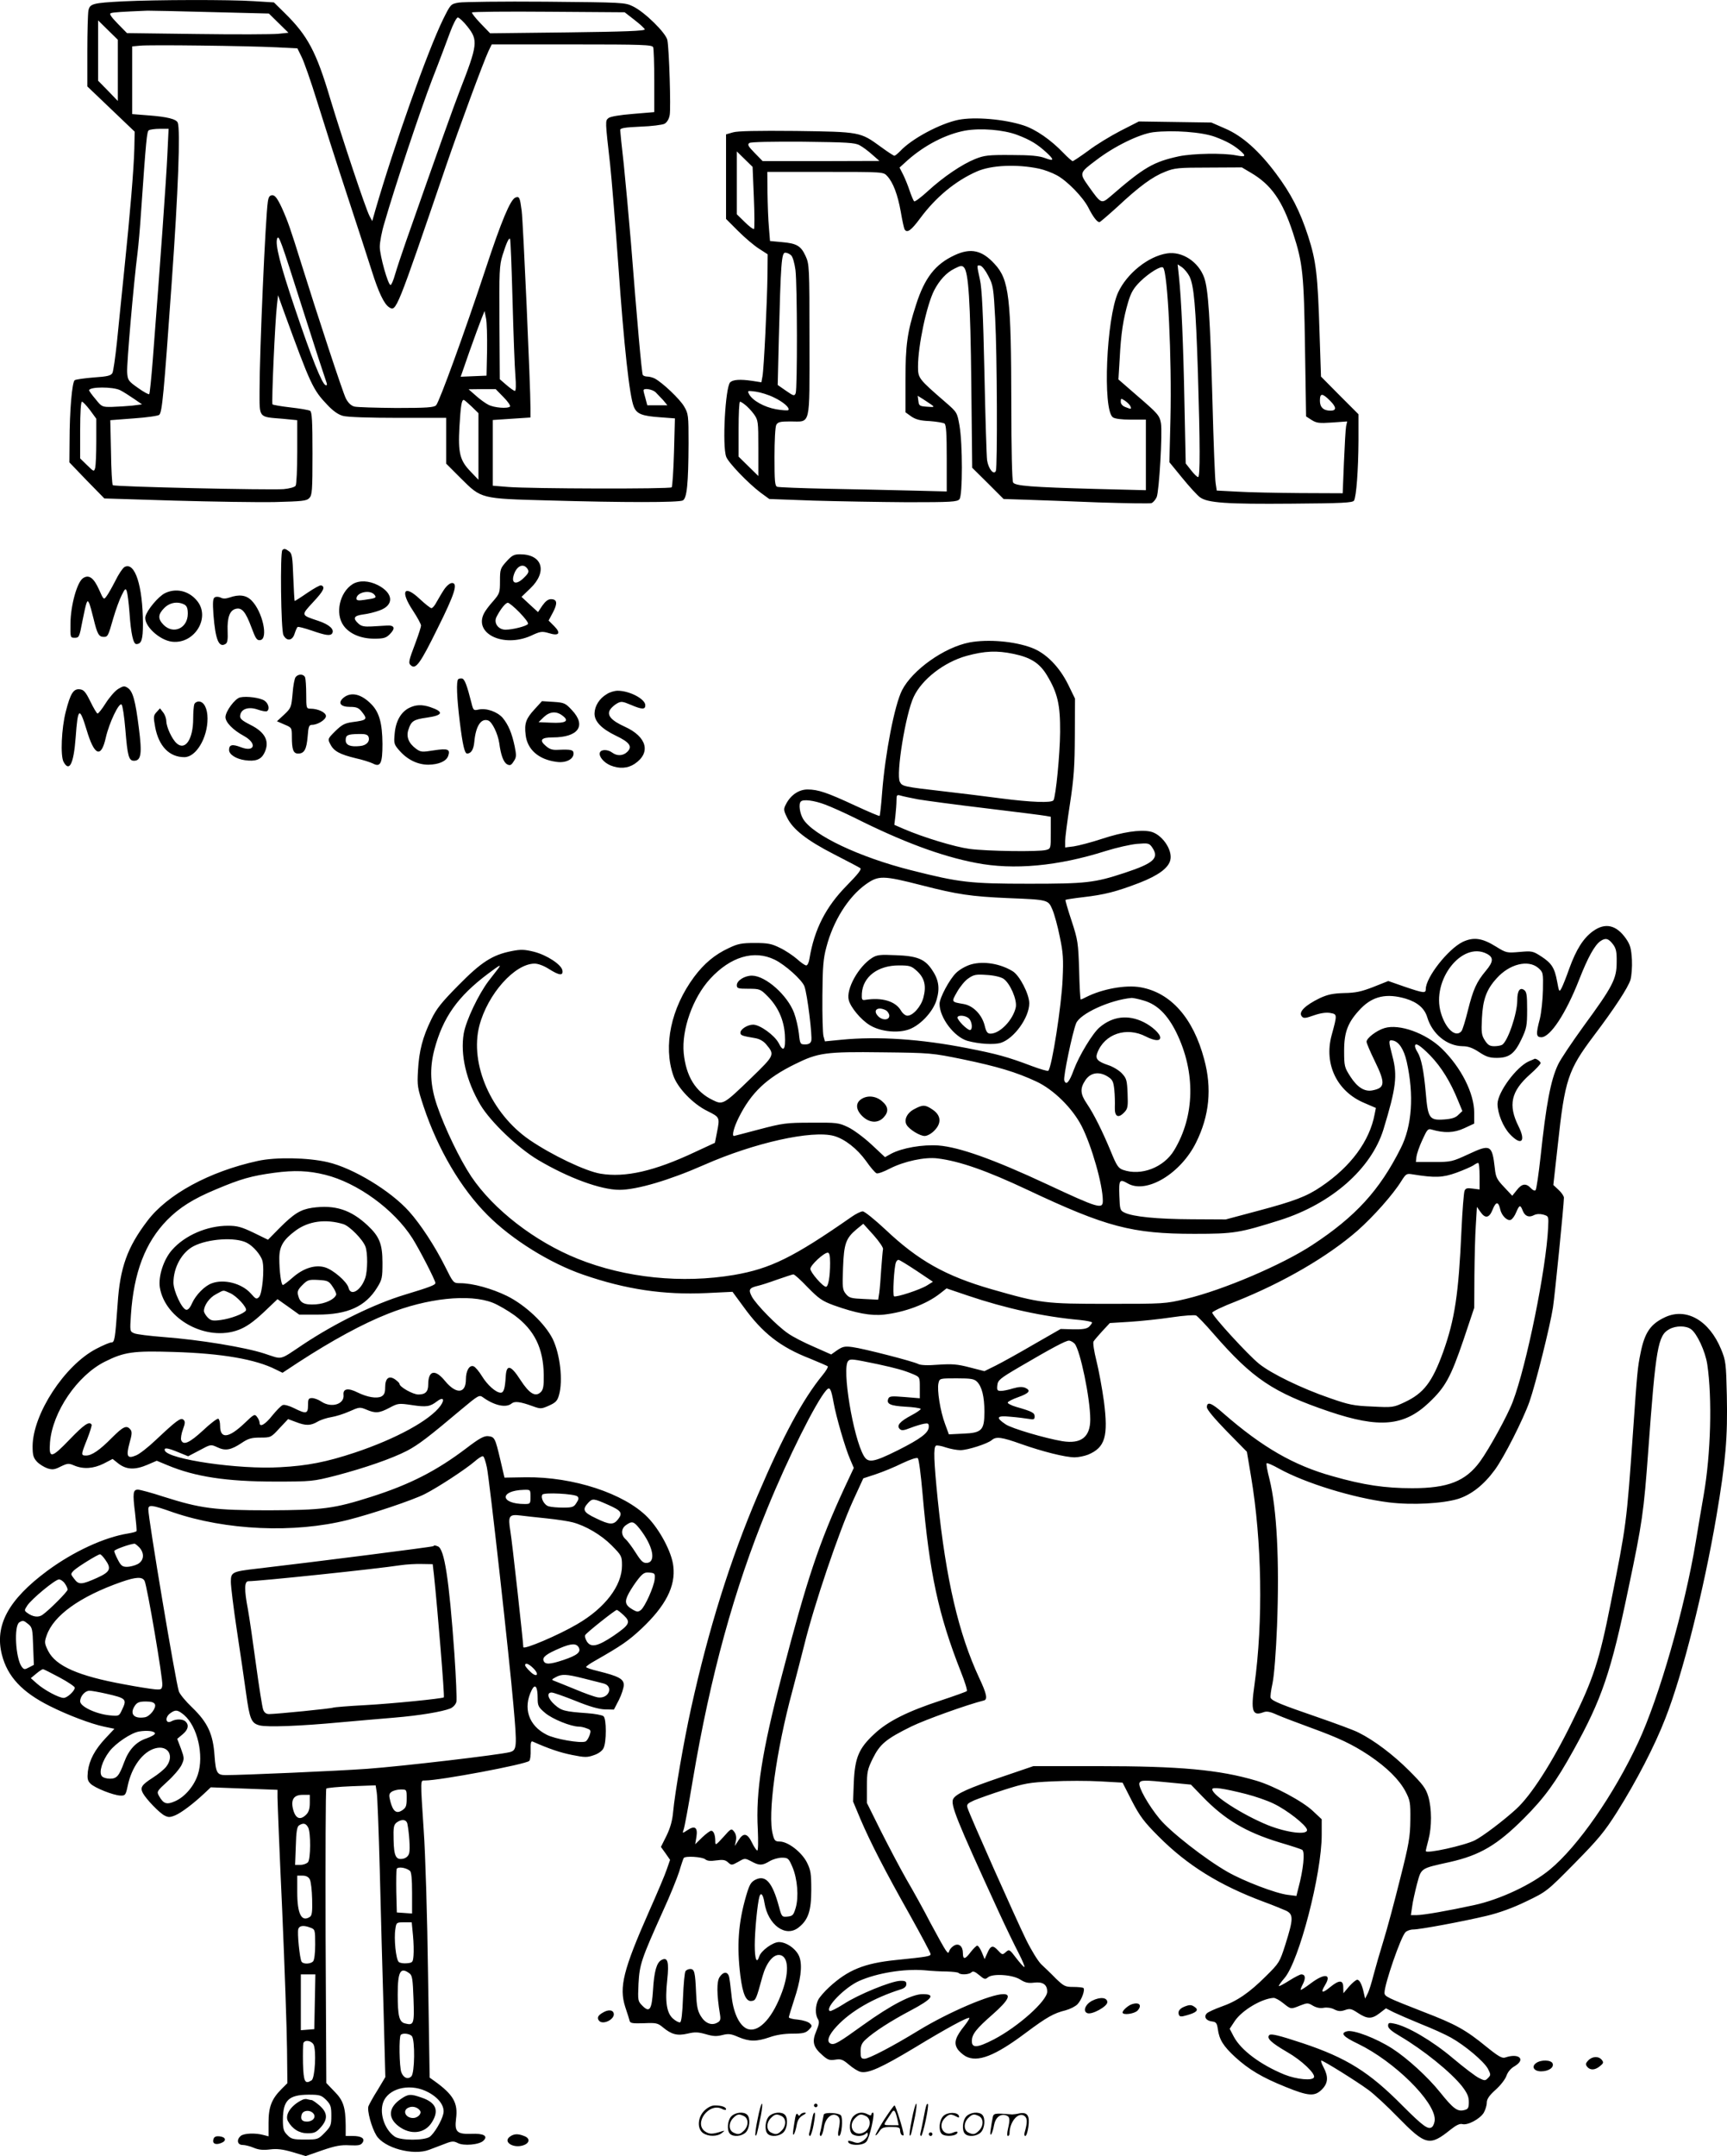 <svg version="1.0" xmlns="http://www.w3.org/2000/svg"
  viewBox="0 0 962.571 1200.943"
 preserveAspectRatio="xMidYMid meet">
<g transform="translate(-0.328,1200.745) scale(0.1,-0.1)"
fill="#000000" stroke="none">
<path d="M690 12000 c-171 -9 -186 -13 -194 -52 -3 -17 -6 -119 -6 -226 l0
-196 132 -126 132 -126 -2 -95 c-3 -112 -23 -357 -57 -684 -13 -132 -32 -309
-40 -394 -9 -84 -20 -161 -25 -171 -8 -15 -28 -20 -104 -25 -51 -4 -99 -11
-106 -15 -15 -9 -29 -172 -29 -342 l-1 -116 97 -101 98 -100 390 -12 c215 -6
467 -10 562 -8 149 4 175 6 190 22 16 16 18 40 18 248 0 182 -3 231 -13 238
-8 5 -57 13 -109 19 -53 6 -98 14 -101 17 -6 6 14 462 25 554 l6 54 32 -89
c150 -411 162 -437 243 -522 31 -33 60 -54 87 -61 24 -7 146 -11 308 -11 l267
0 0 -128 0 -127 83 -83 c114 -113 108 -112 487 -122 417 -12 728 -12 749 0 23
12 31 93 32 318 0 157 -1 165 -25 206 -25 42 -119 131 -163 155 -12 6 -31 11
-42 11 -11 0 -22 4 -25 9 -6 8 -32 303 -66 736 -12 143 -30 340 -40 437 -11
97 -20 183 -20 191 0 11 24 15 112 19 62 2 123 10 135 16 14 8 25 26 29 49 7
39 -3 365 -13 417 -8 40 -127 157 -192 188 -45 22 -54 22 -486 26 -242 2 -460
-1 -485 -5 -45 -8 -45 -9 -87 -93 -87 -178 -273 -702 -378 -1064 l-17 -60 -15
28 c-22 41 -154 438 -219 653 -78 263 -126 352 -253 477 l-61 60 -112 7 c-136
9 -542 8 -728 -1z m494 -60 l318 -8 55 -54 54 -53 -58 -6 c-32 -3 -234 -4
-450 -1 l-392 5 -52 53 c-37 38 -48 55 -38 58 12 5 60 8 204 14 22 0 183 -3
359 -8z m2355 -43 c30 -23 56 -47 58 -53 3 -9 -113 -13 -429 -17 l-433 -5 -53
55 c-29 30 -50 57 -48 61 2 4 195 6 428 4 l423 -3 54 -42z m-930 -38 c60 -76
57 -100 -44 -359 -32 -82 -120 -328 -298 -835 -25 -71 -53 -156 -62 -187 -9
-32 -20 -58 -25 -58 -14 0 -60 164 -60 213 0 25 11 85 26 133 57 199 201 630
266 799 39 99 83 217 100 263 17 46 36 82 43 82 7 0 32 -23 54 -51z m-1949
-244 l0 -170 -55 57 -55 56 0 168 0 168 55 -54 55 -54 0 -171z m883 129 l118
-6 23 -47 c13 -25 52 -136 86 -246 34 -110 108 -342 165 -515 57 -173 120
-367 140 -430 38 -121 69 -186 97 -204 40 -25 39 -28 318 789 75 219 208 578
236 638 l18 37 447 0 c398 0 448 -2 453 -16 3 -9 6 -93 6 -188 l0 -173 -119
-10 c-75 -6 -126 -15 -136 -23 -19 -16 -19 -12 9 -260 8 -74 29 -328 46 -565
31 -443 62 -726 86 -783 16 -40 45 -52 149 -59 l80 -6 -5 -187 c-3 -104 -9
-192 -13 -197 -10 -10 -790 -8 -911 2 l-86 7 0 183 0 183 105 7 105 7 0 52 c0
122 -41 1037 -49 1099 -10 76 -13 82 -35 74 -28 -11 -78 -130 -166 -397 -117
-354 -258 -741 -276 -760 -12 -12 -51 -15 -222 -15 -114 1 -219 4 -234 8 -18
5 -34 20 -47 45 -17 33 -159 465 -247 747 -62 199 -76 239 -109 313 -25 54
-39 72 -53 72 -16 0 -22 -9 -26 -37 -13 -86 -46 -829 -46 -1051 0 -155 -8
-146 128 -157 l82 -8 0 -176 c0 -97 -4 -182 -9 -189 -5 -8 -34 -16 -67 -19
-79 -6 -944 13 -952 22 -4 4 -9 87 -10 184 l-4 178 131 10 c72 5 136 14 142
20 16 16 25 109 69 733 37 516 49 854 34 894 -8 20 -58 33 -166 41 l-88 7 0
188 0 189 43 4 c52 6 600 -1 760 -9z m-607 -601 c-6 -132 -40 -609 -81 -1137
-8 -104 -17 -191 -20 -194 -3 -3 -31 12 -63 35 -54 38 -57 43 -60 87 -3 44 36
495 58 666 5 41 14 140 19 220 29 417 33 455 44 462 7 4 34 8 61 8 l49 0 -7
-147z m754 -856 c65 -205 124 -385 130 -401 8 -21 7 -27 -2 -24 -20 7 -77 149
-171 428 -82 242 -111 357 -99 388 9 24 18 -1 142 -391z m1170 47 c5 -187 12
-376 16 -421 4 -51 3 -83 -3 -83 -5 0 -26 15 -47 33 l-37 32 -2 315 c-2 283 0
321 17 375 21 67 35 99 42 92 3 -2 9 -157 14 -343z m-142 -279 l-3 -140 -72
-3 -72 -3 48 138 c27 76 57 158 67 183 l18 45 8 -40 c5 -21 7 -102 6 -180z
m-2045 -221 c18 -9 52 -31 77 -48 l45 -31 -55 -7 c-30 -3 -81 -6 -112 -7 -55
-1 -58 0 -92 43 -20 23 -36 46 -36 49 0 21 133 21 173 1z m2137 -39 c24 -24
40 -48 36 -52 -13 -13 -89 -7 -121 10 -16 8 -48 31 -70 51 l-40 35 75 1 76 0
44 -45z m847 28 c10 -10 29 -30 43 -45 l23 -28 -56 0 -56 0 -10 38 c-6 20 -11
40 -11 45 0 14 48 7 67 -10z m-1025 -80 l38 -37 0 -186 0 -185 -44 46 c-60 62
-70 104 -62 249 7 117 12 150 24 150 3 0 23 -17 44 -37z m-2127 -20 l35 -48 0
-125 c0 -69 -3 -135 -6 -148 -7 -23 -7 -23 -45 14 l-39 38 0 158 c0 98 4 158
10 158 5 0 25 -21 45 -47z M5345 11340 c-102 -21 -260 -105 -324 -174 -14 -14
-28 -26 -33 -26 -4 0 -38 22 -76 50 -114 83 -114 83 -472 88 -216 2 -327 0
-352 -8 l-38 -11 0 -235 0 -236 68 -68 c37 -37 89 -81 116 -98 l48 -31 -1
-113 c-2 -156 -20 -526 -28 -567 l-6 -33 -51 8 c-68 10 -107 7 -123 -8 -27
-28 -45 -355 -22 -415 12 -33 124 -149 192 -200 l48 -35 247 -9 c136 -4 371
-8 523 -9 246 0 278 2 290 17 18 21 18 308 0 411 -13 72 -13 73 -79 130 -150
130 -152 133 -152 198 0 116 48 342 90 424 29 56 68 99 113 121 33 17 42 19
53 7 25 -25 36 -185 41 -649 l5 -467 88 -87 87 -87 124 -4 c68 -2 250 -9 404
-15 154 -5 288 -7 296 -4 9 3 22 18 29 33 14 31 33 359 24 412 -8 44 -16 53
-138 158 l-99 86 7 115 c7 140 20 224 47 315 16 54 30 78 67 115 49 48 117 90
128 78 26 -25 49 -506 41 -843 l-6 -241 72 -88 c40 -49 84 -97 98 -107 42 -32
151 -39 510 -36 282 2 341 5 349 17 13 22 24 169 25 333 l0 148 -105 105 -104
105 -8 242 c-10 325 -19 401 -63 538 -46 142 -96 239 -180 351 -95 127 -187
209 -282 250 l-78 34 -202 3 -202 3 -102 -52 c-56 -29 -137 -78 -180 -111 -44
-32 -83 -58 -87 -58 -4 0 -28 21 -52 46 -70 73 -154 131 -222 153 -107 35
-273 49 -363 31z m328 -84 c74 -28 113 -52 165 -100 43 -40 40 -48 -10 -29
-32 12 -79 17 -188 17 -128 1 -151 -2 -201 -22 -73 -29 -178 -100 -263 -178
-38 -35 -73 -61 -77 -58 -4 2 -15 28 -25 57 -9 28 -26 70 -37 92 l-20 39 44
40 c96 85 214 146 322 166 87 15 213 5 290 -24z m1103 -11 c67 -25 105 -47
142 -79 33 -29 27 -34 -25 -24 -72 14 -239 11 -318 -5 -143 -31 -195 -61 -382
-223 -51 -43 -52 -43 -121 54 -54 76 -54 76 42 148 102 78 241 145 317 155
110 13 273 1 345 -26z m-1981 -47 c17 -9 48 -32 70 -52 l40 -35 -325 -1 -326
0 -44 45 c-37 38 -42 47 -30 56 9 6 126 8 300 7 243 -3 289 -5 315 -20z m-590
-290 c4 -93 4 -172 1 -176 -4 -3 -27 14 -51 38 l-45 44 0 175 0 175 44 -43 44
-43 7 -170z m1590 160 c28 -6 71 -22 97 -36 59 -31 148 -123 178 -182 24 -48
48 -80 61 -80 4 0 49 39 101 86 122 114 196 168 266 195 52 21 74 23 242 23
l185 1 49 -29 c115 -67 177 -156 236 -336 55 -168 61 -231 67 -643 l6 -379 31
-20 c27 -17 42 -19 114 -14 l84 6 -6 -27 c-3 -16 -8 -106 -12 -200 l-7 -173
-236 1 c-130 1 -288 4 -351 8 l-115 6 -6 40 c-4 22 -12 229 -18 460 -13 464
-23 621 -46 686 -32 89 -123 148 -207 135 -105 -16 -224 -112 -273 -218 -65
-143 -87 -653 -29 -695 11 -8 48 -13 101 -13 l83 0 0 -197 0 -196 -277 7
c-364 10 -451 17 -463 36 -6 9 -10 190 -10 435 -1 597 -12 695 -93 782 -70 77
-133 91 -223 49 -108 -50 -167 -126 -215 -276 -49 -151 -59 -224 -59 -420 l0
-179 32 -23 c25 -17 50 -24 103 -26 38 -3 76 -9 83 -14 9 -8 12 -59 12 -194
l0 -184 -197 5 c-109 3 -318 7 -465 10 -147 3 -274 8 -283 11 -13 5 -15 32
-15 166 0 91 4 168 10 179 9 16 22 19 78 19 116 0 107 -38 107 452 0 412 -1
424 -22 470 -26 56 -49 70 -133 77 l-65 6 -6 75 c-4 41 -7 128 -8 193 l-1 117
323 0 c323 0 324 0 345 -23 33 -35 59 -104 76 -200 8 -48 18 -92 21 -97 14
-23 37 -6 88 63 87 117 196 207 314 259 81 36 224 42 348 16z m-1382 -483 c9
-8 19 -45 24 -82 10 -84 11 -661 1 -686 -7 -17 -12 -15 -54 14 l-46 32 6 251
c11 426 15 486 36 486 10 0 25 -7 33 -15z m1099 -115 c27 -51 29 -67 38 -235
11 -202 13 -824 4 -850 -11 -27 -42 11 -49 59 -3 22 -10 244 -15 491 -7 327
-14 468 -25 515 -18 83 -18 82 2 78 10 -2 30 -28 45 -58z m1121 -2 c25 -51 35
-165 47 -535 12 -399 13 -583 1 -583 -5 0 -23 17 -39 38 l-30 38 -7 334 c-6
326 -17 579 -31 710 l-7 65 24 -16 c13 -9 32 -32 42 -51z m-2317 -674 c53 -25
92 -59 81 -71 -4 -3 -35 -1 -69 5 -65 12 -130 48 -149 83 -11 21 -10 21 37 15
27 -4 72 -18 100 -32z m3101 -19 c36 -36 36 -55 2 -55 -39 0 -59 19 -59 55 0
44 13 44 57 0z m-2222 -22 c18 -13 16 -14 -25 -11 -41 3 -45 5 -48 32 l-4 29
29 -18 c15 -10 37 -24 48 -32z m1109 -9 c6 -17 5 -17 -28 -4 -16 6 -26 17 -26
30 0 19 1 20 24 5 13 -9 27 -23 30 -31z m-2147 8 c12 -9 34 -32 48 -51 24 -34
25 -40 25 -190 l0 -155 -55 54 -55 54 0 153 c0 84 3 153 8 153 4 0 17 -8 29
-18z M1577 8943 c-13 -13 -8 -446 6 -473 18 -36 50 -32 62 7 6 18 13 35 17 38
3 3 38 -6 79 -20 78 -27 104 -31 114 -15 13 22 -17 49 -77 69 -99 33 -98 30
-29 105 59 63 69 85 44 93 -6 2 -40 -17 -77 -42 -36 -25 -68 -45 -70 -45 -2 0
-5 59 -8 131 -4 113 -7 134 -23 145 -21 16 -29 17 -38 7z M2826 8880 c-34 -38
-36 -44 -36 -109 0 -65 -2 -70 -38 -112 -22 -24 -44 -54 -50 -66 -61 -114 106
-195 260 -127 53 25 62 26 100 15 57 -18 70 -1 30 39 l-31 31 24 45 c27 51 24
74 -11 74 -16 0 -31 -12 -48 -36 l-24 -36 -46 42 -46 43 49 47 c97 93 68 190
-57 190 -34 0 -45 -6 -76 -40z m118 -42 c9 -15 5 -24 -21 -49 -39 -39 -69 -34
-58 9 14 56 55 77 79 40z m-45 -242 c29 -30 51 -58 47 -64 -7 -12 -85 -32
-125 -32 -41 0 -68 38 -50 72 22 43 50 78 63 78 6 0 36 -24 65 -54z M697 8849
c-10 -6 -33 -40 -51 -77 -19 -37 -41 -76 -50 -87 -14 -19 -16 -18 -40 37 -30
67 -57 87 -90 65 -33 -22 -69 -151 -70 -252 -1 -79 -1 -80 24 -80 24 0 26 5
42 90 23 114 27 125 37 105 5 -8 16 -49 26 -90 20 -83 29 -100 56 -100 23 0
25 3 54 105 14 48 35 105 47 128 18 37 22 39 28 21 4 -11 11 -65 15 -119 8
-117 21 -175 38 -175 29 0 37 25 37 114 -1 211 -45 347 -103 315z M1969 8754
c-73 -46 -99 -164 -51 -231 33 -46 96 -73 171 -73 53 0 66 4 87 25 33 33 26
51 -17 48 -19 -1 -57 -3 -85 -5 -40 -2 -57 1 -73 16 -33 30 -26 44 27 51 26 3
66 13 90 22 83 29 79 96 -8 141 -52 26 -104 28 -141 6z m121 -59 c14 -17 9
-20 -57 -29 -32 -5 -43 -3 -43 7 0 35 75 52 100 22z M2478 8723 c-14 -21 -32
-53 -42 -70 -9 -18 -22 -33 -28 -33 -6 0 -35 23 -65 51 -88 83 -111 45 -38
-65 25 -38 45 -75 45 -83 0 -7 -13 -48 -29 -91 -42 -111 -43 -118 -26 -132 26
-22 52 14 146 205 97 194 116 255 82 255 -12 0 -30 -15 -45 -37z M922 8703
c-36 -18 -99 -93 -108 -129 -12 -49 77 -133 149 -141 127 -14 217 139 136 231
-46 54 -117 69 -177 39z m109 -63 c14 -8 19 -21 19 -51 0 -80 -79 -117 -134
-63 -34 34 -33 59 3 95 31 31 75 38 112 19z M1200 8680 c-10 -6 -12 -28 -7
-97 11 -139 30 -186 68 -162 10 6 13 26 11 71 -3 76 12 116 45 124 34 9 55
-15 88 -104 23 -62 30 -73 49 -70 46 7 13 159 -49 221 -30 30 -69 35 -123 16
-21 -7 -37 -7 -49 0 -11 5 -25 6 -33 1z M5407 8429 c-141 -27 -318 -153 -376
-266 -42 -83 -94 -352 -111 -569 -5 -70 -12 -129 -14 -131 -2 -3 -64 24 -138
58 -155 72 -205 89 -264 89 -48 0 -94 -31 -120 -82 -14 -27 -14 -33 6 -74 32
-66 110 -127 260 -204 74 -38 141 -73 148 -78 9 -6 -12 -33 -76 -98 -116 -118
-180 -243 -207 -406 -3 -21 -11 -38 -18 -38 -7 0 -30 16 -52 36 -22 19 -65 48
-95 62 -46 23 -68 27 -140 27 -72 0 -94 -4 -144 -28 -78 -36 -138 -86 -194
-161 -129 -174 -173 -384 -116 -549 23 -69 110 -159 190 -198 70 -35 70 -35
53 -121 l-11 -56 -110 -51 c-227 -107 -390 -144 -528 -121 -84 14 -272 104
-395 188 -214 147 -335 423 -280 636 46 176 197 346 308 346 20 0 52 -12 80
-30 57 -36 80 -39 75 -8 -5 32 -85 85 -158 104 -53 13 -73 14 -124 4 -108 -21
-170 -61 -297 -190 -95 -96 -123 -131 -152 -191 -48 -98 -68 -175 -74 -284 -5
-85 -3 -97 31 -200 80 -240 209 -458 356 -605 136 -137 349 -269 535 -333 238
-82 448 -113 686 -102 l145 7 61 -83 c106 -147 206 -225 371 -289 51 -21 95
-40 99 -43 3 -4 -10 -26 -29 -49 -110 -134 -221 -340 -361 -668 -153 -359
-274 -744 -372 -1188 -40 -181 -90 -469 -100 -577 -4 -48 -16 -90 -37 -133
l-31 -62 26 -36 25 -36 -18 -52 c-9 -28 -54 -134 -99 -235 -144 -326 -168
-422 -133 -532 12 -35 23 -71 25 -79 3 -12 19 -14 79 -12 68 3 77 1 105 -22
49 -41 81 -49 138 -36 42 10 59 9 102 -3 40 -12 60 -13 92 -5 35 9 49 7 90
-11 62 -26 101 -26 174 -1 36 13 82 20 127 20 58 0 74 4 91 21 19 19 20 23 6
36 -9 9 -38 18 -66 21 -28 2 -51 8 -51 13 0 4 13 47 29 96 37 110 47 189 31
237 -14 44 -71 86 -115 86 -34 0 -100 -48 -110 -80 -14 -44 -25 -16 -25 63 0
79 15 232 26 270 8 27 21 12 28 -34 20 -124 118 -195 190 -138 54 42 71 93 71
209 0 93 -3 111 -25 155 -30 57 -105 115 -151 115 -24 0 -30 5 -38 38 -31 109
18 467 109 802 21 80 51 195 66 255 55 224 192 628 272 804 l57 124 70 23 c39
13 105 40 147 61 49 23 81 33 87 28 6 -6 17 -93 26 -195 39 -448 89 -678 214
-995 22 -55 37 -103 33 -107 -4 -4 -69 -27 -144 -52 -186 -61 -297 -116 -373
-188 -85 -79 -107 -131 -113 -269 l-4 -106 41 -98 c57 -133 138 -290 276 -535
63 -113 115 -210 115 -217 0 -12 -16 -15 -193 -33 -177 -18 -268 -55 -373
-152 -25 -23 -52 -54 -60 -69 -17 -34 -18 -83 -2 -108 9 -15 7 -28 -9 -67 -25
-58 -18 -89 34 -134 30 -27 41 -30 72 -25 31 5 42 1 76 -28 22 -19 51 -37 65
-40 42 -10 117 24 300 134 178 108 299 174 306 166 2 -2 -10 -21 -27 -43 -50
-62 -60 -94 -41 -126 8 -15 30 -34 47 -44 67 -36 163 1 335 130 118 88 157
110 223 126 25 7 55 22 66 34 23 24 43 80 33 90 -3 3 -28 6 -56 6 -46 0 -53 4
-98 47 -26 27 -63 62 -81 79 -18 17 -56 79 -85 138 -56 114 -315 695 -326 733
-6 20 -1 25 36 42 24 10 99 37 168 59 113 36 139 41 268 47 79 4 199 4 268 0
l124 -7 52 -102 c44 -85 68 -117 148 -197 161 -162 341 -273 585 -364 55 -20
112 -44 128 -51 40 -21 39 -46 -6 -189 -31 -97 -34 -102 -108 -175 -92 -92
-162 -140 -249 -170 -36 -13 -71 -29 -79 -36 -20 -18 -7 -42 26 -46 24 -3 29
-8 34 -43 8 -59 31 -95 97 -156 76 -69 149 -113 281 -166 128 -52 162 -54 202
-14 35 35 37 71 9 124 -11 20 -16 37 -12 37 11 0 193 -113 260 -162 31 -22
107 -92 167 -154 154 -157 176 -163 294 -68 30 24 51 34 65 30 30 -8 98 29
119 63 9 16 17 41 17 56 0 20 13 40 50 73 27 24 54 59 60 78 7 20 24 41 46 53
63 38 23 74 -53 48 -17 -6 -37 5 -104 59 -116 95 -172 126 -349 194 -210 82
-220 87 -220 108 0 48 91 312 117 337 8 8 27 15 43 15 38 0 279 45 409 76 68
16 146 44 220 80 115 55 117 57 271 213 133 135 166 175 237 287 107 170 210
369 268 519 97 246 214 712 285 1127 52 306 63 441 58 673 -4 179 -6 194 -32
257 -66 160 -193 233 -311 179 -82 -38 -115 -85 -138 -201 -16 -79 -18 -96
-42 -440 -36 -512 -36 -510 -125 -957 -62 -313 -96 -418 -215 -658 -110 -225
-229 -410 -312 -485 -69 -63 -185 -151 -229 -173 -57 -29 -274 -77 -274 -60 0
4 7 33 15 63 19 72 19 173 -1 241 -14 46 -30 67 -108 145 -87 87 -194 168
-281 211 -22 12 -128 51 -235 88 -195 67 -244 87 -254 104 -4 5 1 42 10 83 9
44 19 171 25 318 14 366 -1 653 -42 818 -12 46 -19 85 -16 89 3 3 34 -10 69
-30 147 -81 413 -163 612 -188 130 -16 300 -7 388 20 73 24 141 77 202 160 52
70 159 282 194 381 34 97 115 421 131 525 10 64 61 574 61 611 0 9 -13 28 -29
43 l-30 28 25 224 c39 363 57 416 199 605 118 156 193 271 206 314 6 21 10 71
8 112 -4 63 -9 82 -33 117 -54 77 -116 91 -185 41 -53 -39 -92 -100 -131 -207
-16 -46 -36 -96 -43 -109 -13 -24 -14 -23 -25 37 -14 76 -31 102 -90 140 -45
29 -51 30 -119 24 -71 -6 -74 -6 -132 30 -77 48 -125 54 -185 26 -82 -40 -206
-198 -206 -263 0 -24 -11 -23 -117 13 l-92 32 -83 -33 c-67 -26 -99 -33 -163
-34 -63 -2 -91 -8 -135 -28 -84 -41 -121 -78 -101 -102 10 -12 20 -11 68 6 38
13 68 17 91 13 39 -7 39 -8 7 -125 -43 -160 30 -312 182 -376 l65 -28 -7 -35
c-28 -149 -132 -291 -298 -403 -81 -55 -149 -81 -356 -136 l-176 -47 -190 1
c-193 1 -326 14 -374 37 -25 12 -26 17 -29 95 -3 89 1 94 48 67 104 -59 295
56 380 229 74 149 89 301 45 463 -61 230 -186 371 -354 401 -83 15 -214 -9
-303 -54 -15 -8 -29 -14 -31 -14 -3 0 -7 73 -9 163 -5 153 -7 168 -42 275 -21
63 -36 115 -34 117 2 2 46 9 98 15 121 14 186 31 314 80 105 41 161 82 172
126 15 58 -49 148 -113 160 -58 11 -152 -3 -268 -41 -60 -20 -131 -38 -157
-42 l-48 -6 0 35 c0 19 12 113 27 209 22 143 26 210 27 379 l1 206 -38 78
c-50 101 -125 176 -203 205 -97 37 -245 49 -347 30z m247 -64 c95 -20 144 -52
184 -118 60 -99 75 -164 74 -317 -1 -126 -24 -358 -37 -380 -10 -16 -127 -11
-290 10 -82 11 -229 29 -325 40 -218 25 -228 27 -241 52 -23 42 32 380 77 474
46 98 169 193 294 228 103 28 169 31 264 11z m-534 -810 c41 -7 212 -30 380
-50 167 -20 317 -39 332 -42 l28 -5 0 -89 c0 -88 0 -89 -27 -96 -40 -11 -327
-7 -426 6 -82 11 -257 64 -366 111 l-53 23 6 51 c3 28 6 66 6 85 0 30 2 33 23
27 12 -4 56 -13 97 -21z m-518 -29 c35 -13 108 -46 163 -73 267 -134 484 -215
678 -252 210 -41 457 -18 722 66 61 19 140 37 176 40 61 5 67 4 83 -18 42 -61
13 -89 -154 -144 -167 -55 -214 -60 -530 -60 -332 0 -389 7 -658 75 -290 73
-546 195 -602 285 -19 31 -27 85 -13 98 13 14 74 6 135 -17z m540 -450 c198
-51 275 -62 478 -71 227 -9 225 -9 249 -64 11 -26 30 -94 41 -151 19 -89 21
-125 16 -235 -6 -148 -60 -493 -80 -512 -3 -3 -45 9 -93 27 -132 50 -194 67
-358 99 -259 51 -498 67 -702 47 l-92 -9 -8 29 c-4 16 -7 117 -6 224 1 160 5
209 22 271 38 147 122 280 219 350 72 51 95 51 314 -5z m3852 -329 c17 -23 21
-42 20 -100 0 -92 -22 -134 -184 -355 -65 -90 -130 -186 -143 -215 -41 -87
-66 -220 -97 -511 -11 -98 -23 -183 -28 -188 -5 -5 -16 0 -27 12 -26 28 -50
25 -78 -12 l-25 -31 -45 48 c-40 42 -47 55 -52 104 -15 132 -24 137 -146 80
-91 -42 -97 -44 -194 -44 l-100 0 3 29 c2 16 16 58 33 94 26 57 31 64 51 58
71 -21 126 -19 182 7 l56 26 0 60 c0 109 -73 253 -181 358 -89 86 -237 139
-319 114 -44 -13 -100 -56 -100 -76 0 -8 20 -55 45 -106 61 -125 59 -151 -12
-165 -44 -9 -85 17 -124 78 -32 50 -34 57 -34 143 0 107 22 161 94 236 67 68
143 85 249 54 66 -20 105 -54 120 -103 28 -94 110 -161 198 -162 29 0 55 -9
90 -32 39 -26 59 -33 99 -33 70 0 100 23 138 103 29 61 32 76 32 166 0 84 -3
100 -18 110 -23 15 -37 -6 -37 -58 0 -74 -52 -227 -84 -248 -6 -4 -26 -8 -44
-8 -26 0 -36 7 -53 33 -18 28 -20 44 -16 122 5 104 25 161 82 223 71 80 176
106 232 58 27 -24 28 -26 26 -123 -1 -54 -9 -126 -17 -160 -23 -86 -21 -103 8
-103 50 0 137 132 211 321 49 125 86 191 118 214 29 20 45 16 71 -18z m-704
-52 c39 -20 38 -44 -6 -96 -51 -61 -70 -103 -99 -219 -14 -57 -30 -109 -36
-116 -32 -39 -89 13 -115 103 -53 181 118 399 256 328z m-3969 -33 c58 -28
153 -113 166 -149 16 -43 45 -280 38 -303 -4 -14 -15 -20 -34 -20 -27 0 -29 2
-35 61 -4 34 -16 86 -27 115 -37 98 -157 205 -233 207 -41 1 -86 -27 -86 -53
0 -18 7 -20 65 -20 62 0 67 -2 105 -40 60 -60 92 -132 98 -216 5 -84 -8 -101
-35 -46 -23 43 -104 102 -142 102 -31 0 -71 -25 -71 -45 0 -15 11 -18 82 -30
24 -4 46 -16 62 -35 48 -58 48 -59 -84 -187 -153 -148 -158 -151 -214 -123
-96 46 -149 132 -162 262 -12 130 50 307 147 413 114 124 245 163 360 107z
m-1542 -51 c-8 -10 -31 -40 -52 -67 -57 -75 -126 -220 -139 -293 -20 -119 14
-264 93 -398 57 -95 209 -240 322 -307 169 -100 349 -166 453 -166 96 0 277
53 472 139 279 123 601 195 724 161 60 -17 129 -71 178 -139 25 -36 51 -66 59
-69 8 -3 41 9 75 27 79 40 194 65 265 56 123 -15 276 -69 501 -175 439 -207
583 -245 930 -245 223 0 251 5 480 77 285 91 506 285 574 504 71 233 79 300
50 409 -22 84 -22 91 1 87 34 -5 63 -48 79 -119 41 -184 30 -357 -34 -482
-117 -233 -251 -380 -492 -538 -169 -111 -498 -251 -703 -300 -118 -28 -124
-28 -435 -28 -355 0 -376 3 -649 81 -257 74 -409 159 -594 334 -59 55 -115
100 -125 100 -11 0 -39 -14 -63 -31 -323 -225 -451 -288 -654 -323 -290 -49
-606 -17 -872 90 -239 96 -469 274 -593 458 -64 96 -147 268 -191 396 -38 112
-42 205 -15 310 48 181 130 297 301 425 67 50 74 53 54 26z m3600 -177 c75
-22 132 -79 181 -178 108 -221 103 -464 -12 -655 -58 -97 -185 -145 -285 -110
-26 9 -36 23 -68 102 -47 113 -94 208 -134 267 -37 54 -39 85 -8 131 28 42 76
50 124 20 27 -17 32 -27 37 -73 3 -29 4 -73 3 -98 -2 -53 19 -64 53 -28 19 20
21 32 18 105 -3 74 -6 84 -32 112 -16 17 -51 38 -77 46 -59 20 -72 35 -60 67
40 107 163 148 271 92 47 -24 80 -27 80 -6 0 21 -44 62 -92 86 -87 43 -173 33
-246 -29 -39 -33 -114 -157 -144 -237 -25 -69 -43 -89 -53 -58 -6 19 45 264
66 317 21 54 189 131 310 142 8 0 39 -6 68 -15z m1596 -306 c62 -64 113 -147
155 -251 l24 -58 -22 -21 c-15 -16 -37 -23 -79 -26 -83 -6 -91 6 -103 148 -11
124 -25 193 -46 227 -8 12 -14 27 -14 33 0 23 28 6 85 -52z m-2605 -21 c192
-40 296 -71 408 -123 96 -44 202 -148 254 -249 56 -110 118 -327 118 -416 0
-49 -24 -42 -313 93 -298 139 -488 206 -603 215 -89 6 -201 -13 -264 -46 l-34
-19 -76 71 c-41 38 -100 82 -130 96 -52 25 -64 26 -205 25 -140 0 -159 -3
-289 -37 -76 -20 -140 -37 -142 -37 -13 0 0 49 27 103 69 138 154 219 313 297
129 64 171 70 486 66 271 -3 278 -4 450 -39z m2880 -651 l0 -74 -39 5 c-31 4
-39 2 -45 -13 -4 -11 -12 -109 -17 -219 -16 -357 -37 -495 -102 -678 -61 -168
-108 -230 -215 -280 -62 -29 -67 -30 -180 -24 -104 4 -131 10 -237 47 -157 54
-326 136 -394 191 -61 49 -261 267 -261 285 0 6 60 35 133 63 263 105 511 249
677 394 88 78 197 200 244 276 26 41 29 43 64 37 125 -20 166 -18 242 9 41 15
84 34 95 41 11 8 23 14 27 14 5 0 8 -33 8 -74z m115 -185 c8 -35 39 -66 59
-58 9 4 22 22 30 42 18 42 23 43 36 10 12 -32 35 -41 63 -26 14 7 33 8 52 3
30 -9 30 -9 27 -73 -11 -230 -120 -766 -197 -969 -29 -77 -132 -264 -183 -334
-80 -109 -178 -148 -377 -148 -151 0 -270 17 -445 67 -216 60 -391 161 -608
350 -66 59 -92 68 -92 34 0 -13 42 -63 111 -134 l112 -114 23 -137 c61 -362
68 -809 19 -1163 -21 -145 -11 -174 50 -151 18 7 37 4 78 -15 30 -13 112 -44
183 -70 162 -59 234 -93 329 -156 99 -67 166 -133 202 -200 26 -50 28 -62 27
-159 -1 -93 -7 -132 -58 -332 -31 -125 -72 -277 -91 -338 -19 -61 -44 -148
-56 -193 -11 -44 -26 -92 -34 -106 l-13 -26 -7 30 c-10 48 -24 75 -37 75 -7 0
-27 -17 -45 -37 l-32 -38 -1 33 c0 42 -23 42 -73 1 -45 -37 -55 -33 -28 12 38
62 -3 67 -80 9 -29 -22 -54 -38 -56 -36 -2 1 4 17 13 34 16 33 12 52 -10 52
-6 0 -36 -15 -66 -34 -30 -19 -56 -33 -59 -31 -2 2 13 23 32 45 81 95 207 579
207 798 l0 86 -48 45 c-56 54 -218 141 -317 170 -206 61 -425 81 -881 81
l-361 0 -179 -61 c-183 -62 -249 -92 -267 -120 -19 -30 16 -115 252 -629 39
-85 90 -190 112 -232 22 -43 36 -78 32 -77 -5 0 -25 23 -46 50 -37 49 -39 50
-58 33 -18 -16 -20 -16 -44 10 -28 31 -41 27 -60 -18 l-14 -31 -15 37 c-9 21
-20 38 -26 38 -5 0 -21 -16 -36 -35 -32 -43 -44 -44 -44 -6 0 37 -22 56 -48
42 -11 -6 -23 -18 -27 -28 -6 -17 -7 -17 -21 2 -8 11 -46 79 -84 150 -37 72
-98 182 -135 245 -36 63 -100 185 -143 270 l-77 155 0 90 c0 82 3 97 33 158
40 80 73 108 215 178 76 37 309 121 405 145 21 6 14 38 -27 125 -115 247 -185
547 -231 991 -22 219 -25 294 -10 303 5 3 30 -1 55 -10 25 -8 61 -15 81 -15
41 0 152 36 175 56 24 21 55 17 164 -22 119 -42 246 -74 298 -74 21 0 54 7 75
15 95 40 113 101 88 297 -10 73 -29 175 -42 227 -13 51 -20 99 -16 106 4 7 26
33 49 58 l42 45 113 7 c62 4 167 15 233 25 66 10 127 14 135 10 9 -5 52 -50
97 -102 218 -250 330 -326 645 -433 279 -94 417 -82 556 50 91 86 121 141 192
349 l60 179 1 181 c1 100 4 226 8 281 l6 100 19 -27 c27 -40 50 -36 69 13 18
45 32 45 42 0z m-3440 -221 c-2 -8 -6 -58 -10 -110 -3 -52 -8 -112 -11 -134
l-6 -38 -80 4 c-71 3 -82 6 -100 28 -19 23 -20 36 -16 145 5 136 16 165 75
215 l38 31 57 -63 c31 -35 55 -70 53 -78z m-295 -77 c0 -76 -10 -133 -23 -133
-17 0 -87 80 -87 100 0 20 75 90 97 90 9 0 13 -16 13 -57z m482 -44 l91 -61
-32 -20 c-38 -24 -172 -68 -185 -61 -8 6 0 161 11 189 3 8 9 14 14 14 6 0 51
-28 101 -61z m-607 -92 c62 -63 80 -76 145 -100 123 -44 207 -60 280 -52 116
13 237 58 312 117 l37 29 118 -40 c210 -71 423 -118 626 -136 37 -4 67 -10 67
-14 0 -4 -8 -15 -17 -24 -13 -11 -36 -15 -88 -14 l-70 2 -150 -86 c-82 -48
-178 -101 -212 -118 l-63 -31 -82 21 c-69 18 -98 20 -175 15 -60 -5 -99 -3
-112 4 -29 15 -305 86 -366 94 -43 6 -55 3 -85 -17 l-34 -24 -97 43 c-54 23
-118 56 -143 74 -61 41 -178 161 -202 205 -21 40 -15 49 36 61 14 3 61 18 105
34 44 15 85 29 90 29 6 1 42 -32 80 -72z m4923 -233 c33 -23 80 -123 91 -196
28 -188 20 -499 -20 -728 -11 -63 -31 -180 -44 -260 -61 -369 -205 -870 -321
-1118 -135 -290 -335 -578 -492 -708 -100 -83 -278 -167 -422 -198 -147 -32
-284 -56 -323 -56 l-30 0 7 47 c3 26 16 83 27 126 25 91 17 86 184 123 168 38
264 95 412 243 115 115 178 202 276 379 158 284 210 436 307 904 77 365 85
423 110 763 42 577 54 645 118 679 36 20 92 20 120 0z m-3435 -81 c31 -36 87
-305 87 -422 0 -98 -51 -138 -156 -121 -95 16 -283 71 -316 94 -57 38 -50 50
28 42 38 -3 84 -9 102 -12 27 -5 32 -3 32 14 0 20 -15 28 -103 53 -27 8 -48
19 -47 24 1 6 27 19 58 30 62 22 73 37 40 52 -17 7 -36 6 -68 -3 -25 -8 -55
-14 -68 -14 -20 0 -23 4 -20 31 3 29 14 38 123 102 181 106 258 147 276 147 9
0 23 -8 32 -17z m-1098 -114 c105 -23 146 -34 198 -56 37 -16 37 -16 37 -75
l0 -59 -85 7 c-74 6 -85 5 -91 -10 -11 -29 12 -39 96 -44 44 -2 82 -8 85 -12
2 -3 -21 -20 -52 -36 -64 -34 -84 -57 -65 -76 10 -10 22 -9 60 6 26 10 59 20
75 23 23 4 27 2 27 -16 0 -34 -44 -67 -173 -132 -135 -67 -165 -72 -189 -31
-60 102 -124 492 -87 529 13 13 23 11 164 -18z m554 -98 c27 -27 41 -83 41
-167 0 -103 -14 -118 -118 -122 l-80 -4 -21 57 c-27 71 -46 192 -37 228 6 27
7 27 101 27 81 0 98 -3 114 -19z m-799 -119 c14 -77 64 -250 92 -314 l20 -47
-52 -111 c-142 -307 -209 -508 -349 -1045 -111 -425 -146 -647 -134 -858 3
-68 2 -117 -3 -117 -5 1 -18 20 -29 43 -26 54 -48 58 -75 15 l-21 -33 6 30 c4
20 0 37 -10 50 -15 19 -17 19 -60 -30 -43 -47 -45 -48 -45 -23 0 34 -9 58 -23
58 -6 0 -29 -17 -50 -37 l-39 -38 7 42 c8 52 -9 64 -51 36 -27 -18 -28 -18
-21 2 5 10 28 136 52 280 98 580 230 1060 415 1510 115 282 271 593 328 658
20 23 27 12 42 -71z m1878 -2114 l113 -11 62 -64 c125 -130 242 -200 432 -258
65 -19 122 -38 126 -41 17 -10 7 -110 -22 -217 l-10 -40 -48 6 c-67 8 -245 76
-336 128 -123 70 -320 224 -379 296 -62 75 -120 178 -112 199 7 17 27 17 174
2z m419 -63 c51 -13 121 -37 155 -54 74 -35 181 -119 186 -145 6 -32 -113 -17
-220 26 -141 58 -308 165 -308 199 0 14 60 6 187 -26z m-3013 -364 c11 -9 29
-11 62 -6 36 5 50 3 65 -11 19 -17 21 -17 57 3 36 21 37 21 72 3 45 -25 62
-24 102 0 18 11 49 20 69 20 34 0 38 -3 59 -52 28 -66 36 -167 18 -228 -12
-40 -17 -45 -45 -48 -31 -3 -33 -2 -48 55 -37 137 -75 179 -132 150 -25 -13
-33 -28 -51 -89 -44 -151 -53 -279 -32 -447 13 -102 32 -144 63 -139 23 3 25
9 61 140 21 73 59 120 94 116 53 -6 56 -104 6 -227 -54 -137 -130 -210 -189
-183 -43 20 -76 92 -85 189 -5 48 -11 96 -15 106 -10 24 -32 21 -51 -8 -17
-25 -16 -97 2 -207 5 -30 2 -38 -15 -47 -32 -18 -68 -3 -92 37 -18 29 -23 57
-26 127 -5 118 -9 135 -33 135 -10 0 -22 -6 -26 -12 -5 -7 -11 -73 -14 -147
-3 -87 -9 -136 -16 -138 -7 -2 -24 7 -39 20 -36 31 -46 94 -33 215 11 102 3
131 -32 112 -27 -14 -41 -64 -47 -167 -7 -110 -19 -128 -59 -88 -26 26 -26 29
-22 123 6 108 15 135 136 404 39 84 79 184 91 221 11 38 23 72 25 75 8 13 103
7 120 -7z m1348 -625 c31 -1 60 -4 64 -8 11 -12 59 -9 71 3 9 9 20 5 44 -15
28 -24 34 -25 48 -13 26 23 138 16 181 -12 27 -17 44 -21 77 -17 49 6 73 -11
73 -50 0 -51 -161 -195 -297 -266 -91 -47 -123 -50 -123 -10 0 38 23 68 118
151 85 75 104 111 58 111 -71 0 -305 -100 -474 -203 -142 -87 -276 -157 -300
-157 -19 0 -22 6 -22 40 0 32 6 47 28 67 45 42 139 103 251 162 121 64 141 91
67 91 -60 0 -176 -60 -332 -172 -136 -98 -160 -112 -180 -104 -26 10 -14 47
33 97 79 85 206 158 358 206 20 6 30 16 30 29 0 15 -7 19 -35 18 -51 -2 -233
-76 -314 -129 -38 -24 -73 -42 -78 -39 -28 18 85 133 165 168 100 44 249 68
362 59 39 -4 95 -7 127 -7z m1873 -176 c44 -35 42 -35 96 -13 39 15 43 15 71
-2 20 -11 40 -15 60 -11 17 3 41 0 58 -9 22 -11 35 -12 59 -4 28 10 37 8 73
-16 52 -34 77 -35 121 -1 l35 27 43 -22 c23 -11 92 -41 153 -66 61 -24 136
-58 166 -75 79 -44 183 -132 206 -173 17 -33 17 -36 1 -52 -15 -16 -19 -16
-49 -1 -18 8 -85 59 -148 112 -115 97 -254 178 -327 192 -28 6 -33 4 -33 -13
0 -13 21 -31 66 -57 132 -78 282 -199 346 -279 29 -38 38 -58 38 -88 0 -33 -4
-40 -26 -45 -37 -10 -61 8 -134 99 -68 85 -183 190 -267 244 -89 57 -216 106
-252 96 -39 -10 -22 -30 62 -70 202 -98 427 -320 427 -421 0 -16 -7 -35 -15
-42 -21 -17 -49 3 -165 119 -185 187 -311 266 -557 348 -133 44 -176 54 -185
45 -17 -17 9 -42 100 -95 79 -45 157 -119 149 -140 -7 -21 -98 -12 -165 15
-134 55 -242 136 -282 211 l-23 44 29 44 c40 59 149 124 215 128 9 1 33 -12
54 -29z M4864 6672 c-76 -48 -146 -174 -130 -235 10 -40 67 -109 116 -139 54
-34 144 -46 208 -28 66 17 146 99 166 170 19 66 11 113 -29 170 -39 56 -82 73
-200 77 -86 4 -104 2 -131 -15z m251 -74 c42 -39 52 -83 35 -147 -13 -50 -58
-101 -89 -101 -11 0 -27 12 -37 30 -31 51 -105 73 -199 58 -17 -3 -20 2 -18
36 6 93 89 156 206 156 62 0 70 -3 102 -32z m-174 -218 c10 -6 19 -20 19 -30
0 -27 -41 -27 -64 -1 -30 33 1 54 45 31z M5417 6636 c-28 -8 -63 -27 -84 -47
-37 -35 -93 -140 -93 -173 0 -77 81 -184 155 -206 65 -18 149 -23 187 -11 74
24 158 141 158 220 0 51 -54 156 -93 179 -69 42 -161 57 -230 38z m179 -80
c37 -25 77 -117 69 -159 -15 -70 -88 -147 -141 -147 -17 0 -24 9 -33 47 -16
60 -64 109 -117 118 -69 12 -69 10 -36 68 16 28 44 63 63 75 30 21 43 23 101
19 40 -2 78 -11 94 -21z m-192 -222 c18 -17 22 -64 5 -64 -6 0 -24 13 -40 29
-16 16 -29 34 -29 40 0 17 47 13 64 -5z M8525 6096 c-70 -31 -174 -172 -175
-237 0 -53 31 -129 69 -169 63 -67 91 -42 48 44 -59 118 -42 195 64 289 32 28
59 57 59 63 0 9 -24 26 -33 24 -1 -1 -15 -7 -32 -14z M4802 5884 c-32 -22 -28
-60 9 -95 39 -37 86 -39 117 -6 30 32 27 61 -9 91 -35 30 -83 34 -117 10z
M5098 5829 c-40 -21 -58 -60 -41 -88 16 -26 74 -61 100 -61 14 0 38 13 54 30
41 41 38 85 -10 117 -41 28 -55 28 -103 2z M1651 8236 c-6 -7 -14 -49 -17 -92
-7 -76 -8 -80 -47 -117 l-40 -37 41 -18 c41 -17 42 -18 42 -67 0 -73 8 -95 35
-95 34 0 47 23 53 95 4 56 8 65 24 65 32 0 78 29 78 49 0 20 -44 41 -86 41
-23 0 -24 3 -24 79 0 44 -3 86 -6 95 -8 20 -38 21 -53 2z M2557 8224 c-11 -12
-8 -99 9 -238 16 -129 27 -176 41 -176 23 1 36 23 40 66 8 88 38 133 78 118
22 -9 53 -73 61 -126 9 -68 24 -107 44 -118 16 -8 23 -5 36 16 16 23 16 33 6
84 -16 75 -35 120 -67 159 -30 34 -91 56 -135 46 -27 -6 -29 -4 -39 37 -25 99
-38 133 -52 136 -8 1 -18 0 -22 -4z M662 8170 c-18 -11 -49 -47 -70 -80 -20
-32 -41 -58 -45 -57 -5 1 -23 32 -40 67 -26 53 -37 66 -59 68 -35 4 -52 -22
-78 -124 -24 -93 -31 -248 -12 -281 32 -58 56 -10 67 137 12 167 21 174 61 42
43 -145 81 -160 107 -43 19 83 74 198 88 184 6 -6 15 -68 21 -139 12 -148 19
-174 48 -174 40 0 46 39 27 184 -19 151 -33 203 -62 222 -18 12 -25 11 -53 -6z
M3385 8141 c-41 -24 -67 -66 -68 -107 -1 -45 39 -86 120 -125 76 -36 92 -60
63 -89 -23 -23 -57 -25 -84 -5 -25 19 -62 19 -69 1 -8 -21 21 -56 59 -72 49
-20 96 -17 135 9 92 62 68 151 -56 207 -75 34 -101 64 -81 95 7 11 24 26 38
34 23 13 31 12 76 -7 63 -27 82 -28 82 -3 0 35 -88 81 -154 81 -17 0 -45 -8
-61 -19z M1919 8122 c-35 -29 -19 -52 35 -52 36 0 48 -5 65 -26 35 -44 31 -48
-54 -59 -41 -6 -57 -15 -93 -50 -43 -43 -43 -44 -27 -74 19 -38 54 -56 141
-77 37 -8 80 -22 95 -29 43 -23 54 0 54 109 -1 116 -18 176 -62 221 -56 57
-112 70 -154 37z m138 -218 c10 -26 -11 -49 -47 -52 -54 -6 -80 5 -80 32 0 29
10 34 73 35 35 1 49 -3 54 -15z M1342 8123 c-29 -6 -82 -78 -82 -110 0 -29 42
-72 103 -105 74 -41 61 -92 -16 -63 -49 19 -67 15 -67 -15 0 -25 39 -50 89
-57 57 -8 88 3 106 37 34 65 9 118 -76 160 -49 25 -60 35 -57 53 5 36 47 50
98 32 23 -8 46 -12 51 -9 17 10 9 44 -14 59 -25 16 -98 26 -135 18z M1086
8084 c-3 -9 -6 -44 -6 -80 0 -113 -44 -180 -92 -137 -26 23 -57 90 -58 124 0
15 -8 37 -18 49 l-17 22 -19 -21 c-18 -19 -18 -27 -8 -83 20 -107 79 -168 163
-168 65 0 129 107 129 215 0 56 -20 95 -49 95 -11 0 -22 -7 -25 -16z M2983
8057 c-48 -52 -58 -79 -50 -143 9 -81 72 -137 171 -150 52 -8 96 14 96 46 0
21 -13 24 -86 21 -31 -2 -48 3 -69 22 -38 32 -25 47 38 47 144 0 190 65 108
152 -36 39 -43 42 -103 46 l-64 4 -41 -45z m157 -37 c38 -29 16 -42 -66 -38
l-69 3 29 28 c34 32 71 35 106 7z M2283 8064 c-45 -23 -74 -73 -80 -143 -5
-54 -4 -60 27 -95 45 -51 102 -78 161 -78 58 1 99 19 110 48 13 38 0 44 -79
32 -67 -11 -74 -10 -100 9 -41 30 -56 67 -42 107 15 47 29 56 101 66 92 13 99
32 20 59 -46 15 -80 14 -118 -5z M1440 5541 c-270 -59 -504 -186 -616 -335
-111 -146 -152 -259 -165 -461 -14 -198 -17 -215 -35 -215 -9 0 -47 -16 -85
-36 -176 -92 -352 -362 -354 -541 0 -51 4 -65 24 -87 13 -14 39 -30 58 -37 28
-9 40 -8 75 10 38 18 44 19 76 5 51 -21 106 -17 163 11 l50 26 34 -27 c44 -33
91 -35 161 -5 l51 22 60 -25 c153 -64 328 -91 598 -91 205 0 213 1 339 33 164
43 313 95 397 138 65 34 122 78 305 232 92 77 99 81 118 67 65 -47 130 -61
161 -35 17 14 48 10 117 -15 44 -16 48 -16 91 3 38 17 47 27 56 59 23 81 6
227 -35 312 -43 86 -152 189 -255 240 -84 41 -191 71 -261 71 -38 0 -38 1 -84
93 -56 112 -137 236 -201 307 -103 115 -313 242 -453 274 -111 26 -291 29
-390 7z m375 -77 c179 -44 384 -192 487 -354 38 -60 128 -234 128 -249 0 -11
-31 -23 -170 -65 -169 -51 -384 -156 -564 -275 -141 -94 -114 -87 -219 -53
-107 35 -361 77 -562 92 -77 6 -151 15 -164 21 -24 10 -24 12 -18 103 16 235
79 402 202 528 68 69 145 118 273 171 137 58 198 75 324 92 112 15 190 12 283
-11z m935 -713 c30 -12 85 -44 121 -70 111 -82 161 -183 163 -333 1 -60 -3
-81 -16 -94 -30 -30 -64 -10 -114 67 -54 84 -78 89 -82 19 -4 -67 -11 -90 -28
-90 -26 0 -74 42 -105 93 -16 26 -37 51 -46 54 -23 9 -43 -24 -43 -73 0 -80
-54 -84 -116 -9 -55 68 -94 60 -94 -19 0 -40 -15 -56 -55 -56 -30 0 -105 42
-105 59 0 5 -12 16 -26 26 -34 22 -54 5 -54 -46 0 -29 -5 -41 -21 -50 -26 -13
-79 -4 -132 22 -53 27 -83 22 -79 -13 6 -52 -67 -75 -123 -38 -16 11 -40 20
-52 20 -20 0 -23 -5 -23 -40 0 -48 -10 -50 -78 -16 -26 13 -54 21 -63 17 -9
-3 -35 -30 -58 -58 -40 -51 -71 -68 -71 -40 0 7 -6 22 -14 32 -13 18 -17 16
-72 -37 -87 -82 -134 -87 -134 -12 0 18 -4 36 -10 39 -5 3 -44 -26 -85 -65
-76 -70 -110 -85 -122 -54 -3 9 1 36 10 60 13 35 13 45 2 54 -15 12 -38 -5
-155 -115 -41 -39 -90 -77 -108 -84 -49 -21 -57 -6 -37 68 14 49 15 64 5 76
-21 26 -40 17 -103 -46 -68 -69 -112 -99 -144 -99 -29 0 -29 4 6 91 16 41 27
77 25 81 -13 21 -42 1 -123 -83 -102 -106 -116 -108 -109 -15 14 169 152 372
306 449 108 54 158 61 382 54 271 -8 459 -41 571 -98 l37 -18 88 58 c191 124
359 215 498 270 220 88 456 113 586 62z m-291 -573 c-58 -81 -248 -185 -479
-262 -157 -52 -263 -73 -415 -81 -228 -14 -626 44 -643 93 -6 18 16 15 76 -10
l54 -22 63 33 c63 34 63 34 100 17 44 -21 75 -16 135 24 37 25 55 30 104 30
59 0 60 1 107 52 l48 51 43 -16 c56 -22 83 -21 122 2 17 10 51 21 76 25 25 4
70 18 101 32 54 24 58 25 94 10 51 -22 72 -20 129 10 47 25 51 26 126 15 80
-12 100 -9 139 21 34 26 45 12 20 -24z M1743 5280 c-65 -10 -101 -32 -182
-113 l-64 -65 -80 39 c-67 32 -91 39 -143 39 -116 0 -240 -53 -312 -135 -47
-53 -77 -147 -68 -208 29 -179 261 -304 439 -237 42 16 80 42 138 96 l79 75
61 -43 60 -43 102 0 c168 0 267 45 332 150 28 45 30 56 30 139 0 104 -17 146
-82 207 -94 88 -182 117 -310 99z m174 -91 c35 -11 108 -85 123 -125 13 -34
13 -133 -1 -175 -24 -70 -81 -104 -93 -55 -8 34 -88 103 -134 115 -54 15 -119
-6 -178 -58 -26 -23 -50 -41 -54 -41 -10 0 -20 78 -20 149 0 66 22 103 91 154
72 53 167 66 266 36z m-538 -104 c36 -18 79 -69 87 -101 12 -46 -1 -184 -19
-201 -14 -14 -18 -12 -46 20 -50 56 -150 82 -218 56 -39 -14 -88 -64 -109
-110 -11 -26 -23 -39 -33 -37 -24 4 -71 105 -71 151 0 85 47 169 112 203 81
42 234 52 297 19z m478 -244 c13 -19 22 -39 20 -45 -9 -26 -60 -50 -114 -54
-65 -4 -88 8 -98 50 -6 22 -1 33 24 58 28 28 35 31 88 28 53 -3 59 -6 80 -37z
m-574 -35 c38 -15 100 -83 91 -98 -11 -18 -86 -46 -140 -53 -45 -6 -55 -4 -73
14 -11 11 -21 28 -21 36 0 32 31 75 68 94 45 24 36 24 75 7z M2603 3941 c-166
-126 -315 -202 -528 -270 -210 -67 -272 -75 -575 -76 -302 0 -378 10 -586 76
-67 22 -131 39 -142 39 -27 0 -30 -18 -16 -130 6 -52 10 -98 8 -101 -2 -4 -23
-9 -46 -13 -133 -21 -306 -101 -451 -208 -217 -161 -295 -304 -253 -468 31
-121 112 -208 266 -285 101 -51 232 -100 303 -115 l58 -12 -49 -52 c-60 -64
-91 -122 -99 -185 -4 -40 -2 -52 15 -69 23 -23 125 -64 166 -66 27 -1 30 2 41
54 22 106 84 190 153 209 72 20 109 -42 61 -103 -12 -15 -45 -42 -75 -61 -62
-40 -71 -54 -54 -86 19 -34 91 -109 120 -124 21 -11 31 -11 60 1 35 15 100 64
162 122 l36 34 186 -7 186 -7 0 -42 c0 -23 11 -305 26 -626 14 -322 26 -671
27 -776 l2 -190 -33 -33 c-55 -55 -72 -100 -72 -187 l0 -76 -27 7 c-46 13
-109 10 -127 -4 -26 -21 -20 -51 9 -51 14 0 42 -7 63 -16 26 -11 52 -14 90 -9
39 5 71 1 126 -15 l73 -22 92 32 c73 25 105 31 153 28 49 -2 62 0 72 15 15 23
-6 37 -56 37 l-38 0 0 58 c-1 102 -13 140 -63 190 l-45 47 -4 817 c-1 449 0
819 4 823 4 4 67 10 141 13 l134 5 6 -39 c4 -22 11 -217 17 -434 5 -217 15
-565 21 -774 l10 -378 -43 -72 c-25 -39 -47 -80 -51 -90 -9 -23 17 -119 44
-163 43 -70 205 -114 294 -80 22 8 61 23 87 33 40 16 50 16 72 5 32 -18 122
-10 144 13 27 26 1 41 -68 38 -79 -3 -94 11 -85 83 12 89 -15 135 -119 210
l-28 20 -9 575 c-4 316 -15 676 -24 800 -19 293 -20 280 7 280 84 0 562 90
581 109 6 6 9 33 8 62 -1 38 2 50 11 46 92 -41 155 -62 221 -75 69 -14 84 -14
120 -1 25 8 47 24 54 39 17 33 17 164 0 178 -7 6 -48 14 -92 17 -126 9 -143
14 -180 47 -38 33 -47 68 -17 68 10 0 69 -21 132 -46 78 -32 131 -47 165 -48
l50 -1 28 54 c15 30 27 68 27 83 0 34 -30 49 -142 77 -38 9 -68 19 -68 23 0 4
21 19 48 34 149 85 187 111 260 179 135 127 192 237 178 349 -8 77 -76 204
-144 273 -130 132 -414 225 -677 222 l-120 -2 -23 99 c-29 123 -32 128 -68
132 -23 2 -49 -12 -121 -67z m114 -107 c15 -72 126 -1068 148 -1325 21 -235
19 -250 -20 -261 -58 -15 -592 -78 -795 -93 -169 -12 -692 -35 -789 -35 -48 0
-55 13 -62 108 -8 120 -38 185 -124 268 -36 34 -70 75 -75 91 -18 55 -170 960
-170 1013 0 28 18 26 137 -16 295 -101 675 -118 974 -43 132 33 361 110 429
144 75 38 229 139 280 183 19 17 40 30 45 28 6 -1 15 -29 22 -62z m243 -164
c0 -38 -1 -40 -32 -40 -138 0 -143 75 -5 79 37 1 37 1 37 -39z m262 2 c8 -8 7
-17 -6 -36 -14 -23 -23 -26 -74 -26 -31 0 -67 3 -80 7 -25 6 -47 47 -36 65 9
14 181 5 196 -10z m172 -47 c72 -32 81 -45 55 -79 -26 -34 -47 -33 -125 5 -70
33 -77 48 -42 86 24 25 29 25 112 -12z m-344 -75 c58 -6 123 -16 145 -22 72
-19 158 -69 217 -128 56 -57 58 -60 58 -113 0 -112 -95 -237 -251 -327 -102
-60 -299 -144 -299 -127 -1 35 -63 594 -72 645 -14 86 -8 96 57 88 22 -3 87
-10 145 -16z m518 -57 c74 -94 94 -185 42 -191 -21 -2 -32 7 -63 56 -21 33
-47 68 -58 77 -26 24 -24 59 4 78 33 23 42 21 75 -20z m-2788 -105 c30 -33 26
-74 -10 -93 -16 -8 -43 -15 -59 -15 -26 0 -34 7 -51 40 -11 21 -20 43 -20 48
0 8 83 38 112 41 4 1 16 -9 28 -21z m-191 -67 c37 -51 29 -69 -44 -102 -87
-39 -103 -40 -128 -6 -21 27 -21 27 -2 47 21 20 134 90 146 90 4 0 17 -13 28
-29z m3063 -111 c-5 -43 -53 -150 -76 -170 -16 -12 -21 -12 -43 0 -46 26 -51
45 -25 93 13 24 37 60 54 81 25 31 36 37 62 34 29 -3 31 -5 28 -38z m-2843 -8
c14 -26 103 -548 99 -581 -3 -24 -6 -26 -43 -23 -22 2 -99 14 -172 28 -252 46
-378 101 -421 185 -21 42 -22 49 -9 86 38 112 186 218 417 299 81 28 116 30
129 6z m-445 -14 c9 -12 16 -28 16 -35 0 -11 -101 -113 -141 -141 -22 -15 -53
-11 -83 11 -18 13 -18 15 -1 41 24 37 156 146 177 146 9 0 24 -10 32 -22z
m3116 -178 c40 -38 33 -52 -57 -114 -88 -59 -125 -67 -148 -33 -9 15 -14 31
-10 37 9 15 167 140 176 140 4 0 21 -13 39 -30z m-3319 -49 c22 -18 24 -28 27
-123 l4 -104 -27 -14 c-24 -13 -28 -13 -41 4 -34 48 -44 227 -13 247 20 12 24
11 50 -10z m3068 -130 c14 -26 -9 -44 -86 -70 -75 -25 -102 -26 -110 -4 -8 20
16 38 91 70 63 27 92 28 105 4z m-253 -116 c36 -36 19 -54 -17 -19 -16 15 -29
31 -29 36 0 16 21 8 46 -17z m-2641 -51 c47 -25 85 -51 85 -57 0 -18 -42 -57
-62 -57 -26 0 -107 43 -148 79 l-35 31 30 25 c17 14 33 25 38 25 4 0 45 -21
92 -46z m2919 -5 c44 -11 95 -24 111 -28 61 -14 33 -88 -30 -78 -18 3 -74 23
-126 45 -52 21 -103 42 -114 46 -19 7 -19 8 5 21 34 19 59 18 154 -6z m-254
-111 c0 -42 4 -50 42 -82 40 -34 144 -76 188 -76 10 0 30 -4 44 -10 23 -8 24
-12 15 -39 -6 -16 -16 -32 -23 -34 -28 -11 -170 14 -216 38 -101 51 -133 149
-83 249 19 38 33 19 33 -46z m-2407 26 c115 -26 119 -31 90 -91 -16 -35 -17
-35 -70 -30 -76 8 -163 49 -163 78 0 28 27 59 52 59 11 0 51 -7 91 -16z m274
-60 c8 -21 -29 -68 -57 -72 -62 -10 -86 20 -54 66 12 17 25 22 60 22 31 0 46
-5 51 -16z m162 -59 c75 -64 112 -225 77 -332 -21 -64 -72 -124 -126 -148 -47
-21 -65 -16 -90 28 -14 25 -13 27 46 81 34 30 69 72 79 92 16 35 16 38 -3 91
l-21 55 30 25 c31 26 37 51 17 71 -15 15 -53 16 -79 2 -30 -17 -39 18 -10 42
31 24 44 23 80 -7z m-162 -102 c2 -6 -18 -18 -46 -28 -59 -19 -100 -63 -126
-134 -28 -76 -41 -91 -79 -91 -18 0 -39 6 -45 14 -18 21 2 86 42 138 35 46
122 104 166 111 43 7 84 3 88 -10z m1403 -363 c0 -42 -4 -52 -25 -66 -32 -21
-51 -7 -66 49 -9 36 -8 43 7 54 10 7 33 13 51 13 33 0 33 0 33 -50z m-540 -25
c0 -32 -6 -51 -20 -65 -35 -35 -62 -22 -75 37 -10 49 8 73 55 73 l40 0 0 -45z
m544 -117 c10 -51 16 -140 10 -162 -3 -15 -16 -27 -31 -31 -43 -10 -54 12 -56
104 -2 71 1 84 17 97 29 21 55 17 60 -8z m-553 -20 c15 -28 14 -175 -1 -193
-7 -8 -26 -15 -42 -15 l-30 0 4 105 c2 80 7 108 18 115 24 15 38 12 51 -12z
m567 -241 c8 -6 12 -44 12 -124 l0 -114 -42 3 -43 3 -3 114 c-1 63 0 121 2
128 6 14 50 9 74 -10z m-558 -48 c6 -11 12 -61 13 -110 2 -70 -1 -92 -13 -99
-46 -30 -70 16 -70 138 l0 92 30 0 c19 0 33 -7 40 -21z m575 -311 c4 -40 5
-91 3 -113 -3 -37 -5 -40 -36 -43 -18 -2 -39 1 -46 7 -16 13 -28 131 -19 184
5 36 7 37 48 37 l43 0 7 -72z m-571 42 c25 -9 26 -13 26 -93 0 -51 -5 -88 -12
-95 -15 -15 -55 -16 -64 -1 -10 16 -25 161 -18 182 6 19 30 22 68 7z m551
-254 c16 -11 19 -31 23 -143 5 -140 2 -149 -48 -136 -32 8 -40 42 -40 162 0
127 15 154 65 117z m-527 -158 l-3 -153 -37 -3 -38 -3 0 155 0 156 40 0 41 0
-3 -152z m541 -192 c18 -22 16 -205 -3 -224 -19 -19 -44 -9 -56 23 -11 29 -14
198 -3 208 11 12 50 7 62 -7z m-548 -47 c16 -32 8 -187 -11 -199 -37 -24 -45
-9 -48 94 -1 55 0 106 2 113 8 20 44 15 57 -8z m640 -266 c60 -32 93 -79 83
-120 -9 -40 -51 -110 -76 -128 -32 -21 -160 -21 -194 1 -61 41 -91 142 -60
203 38 73 156 94 247 44z m-570 -42 c25 -26 29 -37 29 -87 0 -54 -3 -61 -37
-96 -36 -37 -39 -38 -110 -38 -65 0 -77 3 -98 25 -21 21 -25 33 -25 87 1 107
32 137 143 138 63 0 71 -3 98 -29z M2418 3395 c-4 -4 -664 -88 -982 -125 -140
-16 -146 -20 -146 -74 0 -25 15 -148 34 -273 19 -125 42 -282 51 -348 20 -144
29 -166 75 -178 42 -11 227 -4 450 17 91 8 226 20 300 26 144 12 267 33 313
51 16 7 30 22 34 37 3 15 -2 134 -11 267 -30 420 -56 585 -92 599 -19 7 -19 7
-26 1z m4 -160 c21 -200 60 -676 55 -682 -8 -7 -288 -35 -434 -43 -96 -5 -178
-12 -182 -14 -7 -5 -318 -36 -358 -36 -16 0 -27 8 -33 25 -5 13 -23 127 -40
252 -17 126 -37 263 -45 307 -21 109 -20 156 3 156 59 0 710 68 847 89 33 5
87 8 120 7 l60 -1 7 -60z M2239 317 c-70 -47 -76 -105 -15 -152 68 -52 148
-42 187 22 41 66 22 110 -59 137 -60 21 -73 20 -113 -7z m106 -67 c10 -16 -14
-40 -39 -40 -45 0 -62 45 -23 59 22 9 50 0 62 -19z M1690 312 c-63 -29 -101
-84 -82 -119 24 -44 63 -68 109 -68 38 0 49 5 74 33 40 45 39 81 -6 121 -20
17 -40 31 -45 31 -4 0 -14 2 -22 4 -7 3 -20 2 -28 -2z m60 -77 c17 -20 -3 -45
-36 -45 -28 0 -37 13 -29 40 8 24 47 27 65 5z M6090 863 c-38 -20 -53 -59 -26
-69 25 -10 111 37 111 61 0 27 -40 31 -85 8z M6310 843 c-20 -7 -50 -34 -50
-45 0 -17 67 -8 84 11 27 30 8 49 -34 34z M6604 830 c-27 -11 -37 -27 -30 -45
4 -11 13 -12 43 -3 55 15 69 29 47 45 -20 15 -30 15 -60 3z M3365 798 c-29
-16 -36 -30 -23 -46 23 -27 94 11 81 44 -6 17 -31 18 -58 2z M8855 530 c-15
-16 -15 -22 -5 -35 17 -20 43 -19 71 4 20 16 21 21 10 35 -18 22 -54 20 -76
-4z M8565 516 c-28 -20 -12 -46 28 -46 41 0 73 21 64 44 -8 20 -65 22 -92 2z
M4226 204 c-10 -47 -15 -88 -12 -91 5 -6 9 7 30 110 7 37 10 67 6 67 -4 0 -15
-39 -24 -86z M4540 280 c0 -5 5 -10 10 -10 6 0 10 5 10 10 0 6 -4 10 -10 10
-5 0 -10 -4 -10 -10z M5086 204 c-10 -47 -15 -88 -12 -91 5 -6 9 7 30 110 7
37 10 67 6 67 -4 0 -15 -39 -24 -86z M5166 279 c-3 -8 -10 -41 -16 -74 -6 -33
-14 -68 -16 -77 -3 -10 -1 -18 3 -18 10 0 46 171 38 178 -2 3 -7 -1 -9 -9z
M3929 251 c-38 -38 -41 -101 -7 -125 29 -20 79 -20 104 0 18 14 18 15 1 10
-53 -17 -69 -17 -92 -2 -69 45 21 166 94 126 12 -6 21 -7 21 -1 0 12 -25 21
-62 21 -19 0 -39 -10 -59 -29z M4930 199 c-28 -45 -49 -83 -47 -85 2 -3 12 7
21 21 14 21 24 25 66 25 43 0 50 -3 50 -19 0 -11 5 -23 10 -26 6 -3 10 -3 10
1 0 20 -44 164 -51 164 -4 0 -30 -37 -59 -81z m75 4 l7 -33 -42 0 c-42 0 -42
0 -28 23 8 12 21 32 29 44 15 25 22 18 34 -34z M4080 220 c-22 -22 -27 -79 -8
-98 19 -19 66 -14 88 8 22 22 27 79 8 98 -19 19 -66 14 -88 -8z m71 0 c25 -14
25 -54 -1 -80 -23 -23 -33 -24 -61 -10 -25 14 -25 54 1 80 23 23 33 24 61 10z
M4290 220 c-22 -22 -27 -79 -8 -98 19 -19 66 -14 88 8 22 22 27 79 8 98 -19
19 -66 14 -88 -8z m71 0 c25 -14 25 -54 -1 -80 -23 -23 -33 -24 -61 -10 -25
14 -25 54 1 80 23 23 33 24 61 10z M4436 214 c-3 -16 -8 -47 -11 -69 -8 -51
10 -26 19 27 5 27 15 42 34 53 18 10 22 14 10 15 -9 0 -20 -5 -24 -11 -5 -8
-9 -8 -14 1 -5 8 -10 3 -14 -16z M4537 233 c-2 -4 -7 -26 -11 -48 -4 -22 -9
-48 -12 -57 -3 -10 -1 -18 4 -18 4 0 14 28 20 62 11 58 10 81 -1 61z M4595
230 c-1 -3 -5 -23 -9 -45 -4 -22 -9 -48 -12 -57 -3 -10 -1 -18 4 -18 5 0 13
20 17 45 7 53 44 87 74 68 17 -11 19 -28 8 -80 -4 -18 -3 -33 2 -33 16 0 24
99 11 115 -12 14 -87 18 -95 5z M4760 220 c-22 -22 -27 -79 -8 -98 7 -7 24
-12 38 -12 14 0 31 5 38 12 9 9 12 8 12 -5 0 -9 -12 -24 -26 -34 -21 -13 -32
-15 -55 -6 -16 6 -29 8 -29 3 0 -24 81 -27 102 -2 18 19 50 162 37 162 -5 0
-9 -5 -9 -10 0 -7 -6 -7 -19 0 -30 16 -59 12 -81 -10z m71 0 c29 -16 25 -65
-6 -86 -56 -37 -103 28 -55 76 23 23 33 24 61 10z M5261 221 c-23 -23 -28 -80
-9 -99 19 -19 88 -13 88 9 0 5 -11 4 -24 -2 -54 -25 -89 38 -46 81 23 23 33
24 62 9 16 -9 19 -8 16 3 -8 22 -64 22 -87 -1z M5390 220 c-22 -22 -27 -79 -8
-98 19 -19 66 -14 88 8 22 22 27 79 8 98 -19 19 -66 14 -88 -8z m71 0 c25 -14
25 -54 -1 -80 -23 -23 -33 -24 -61 -10 -25 14 -25 54 1 80 23 23 33 24 61 10z
M5536 211 c-3 -14 -8 -44 -11 -66 -8 -51 10 -26 19 27 8 41 35 63 66 53 22 -7
24 -21 11 -77 -5 -22 -5 -38 0 -38 5 0 9 6 9 13 0 68 51 125 85 97 15 -13 15
-35 -1 -92 -3 -10 -1 -18 4 -18 6 0 13 23 17 50 9 63 -5 84 -49 76 -17 -4 -35
-6 -41 -6 -101 8 -104 7 -109 -19z M5180 120 c0 -5 5 -10 10 -10 6 0 10 5 10
10 0 6 -4 10 -10 10 -5 0 -10 -4 -10 -10z M2845 106 c-41 -30 22 -68 78 -47
34 13 35 39 1 51 -35 14 -57 12 -79 -4z M1194 95 c-10 -26 9 -37 40 -25 34 12
29 34 -7 38 -18 2 -29 -2 -33 -13z"/>
</g>
</svg>
